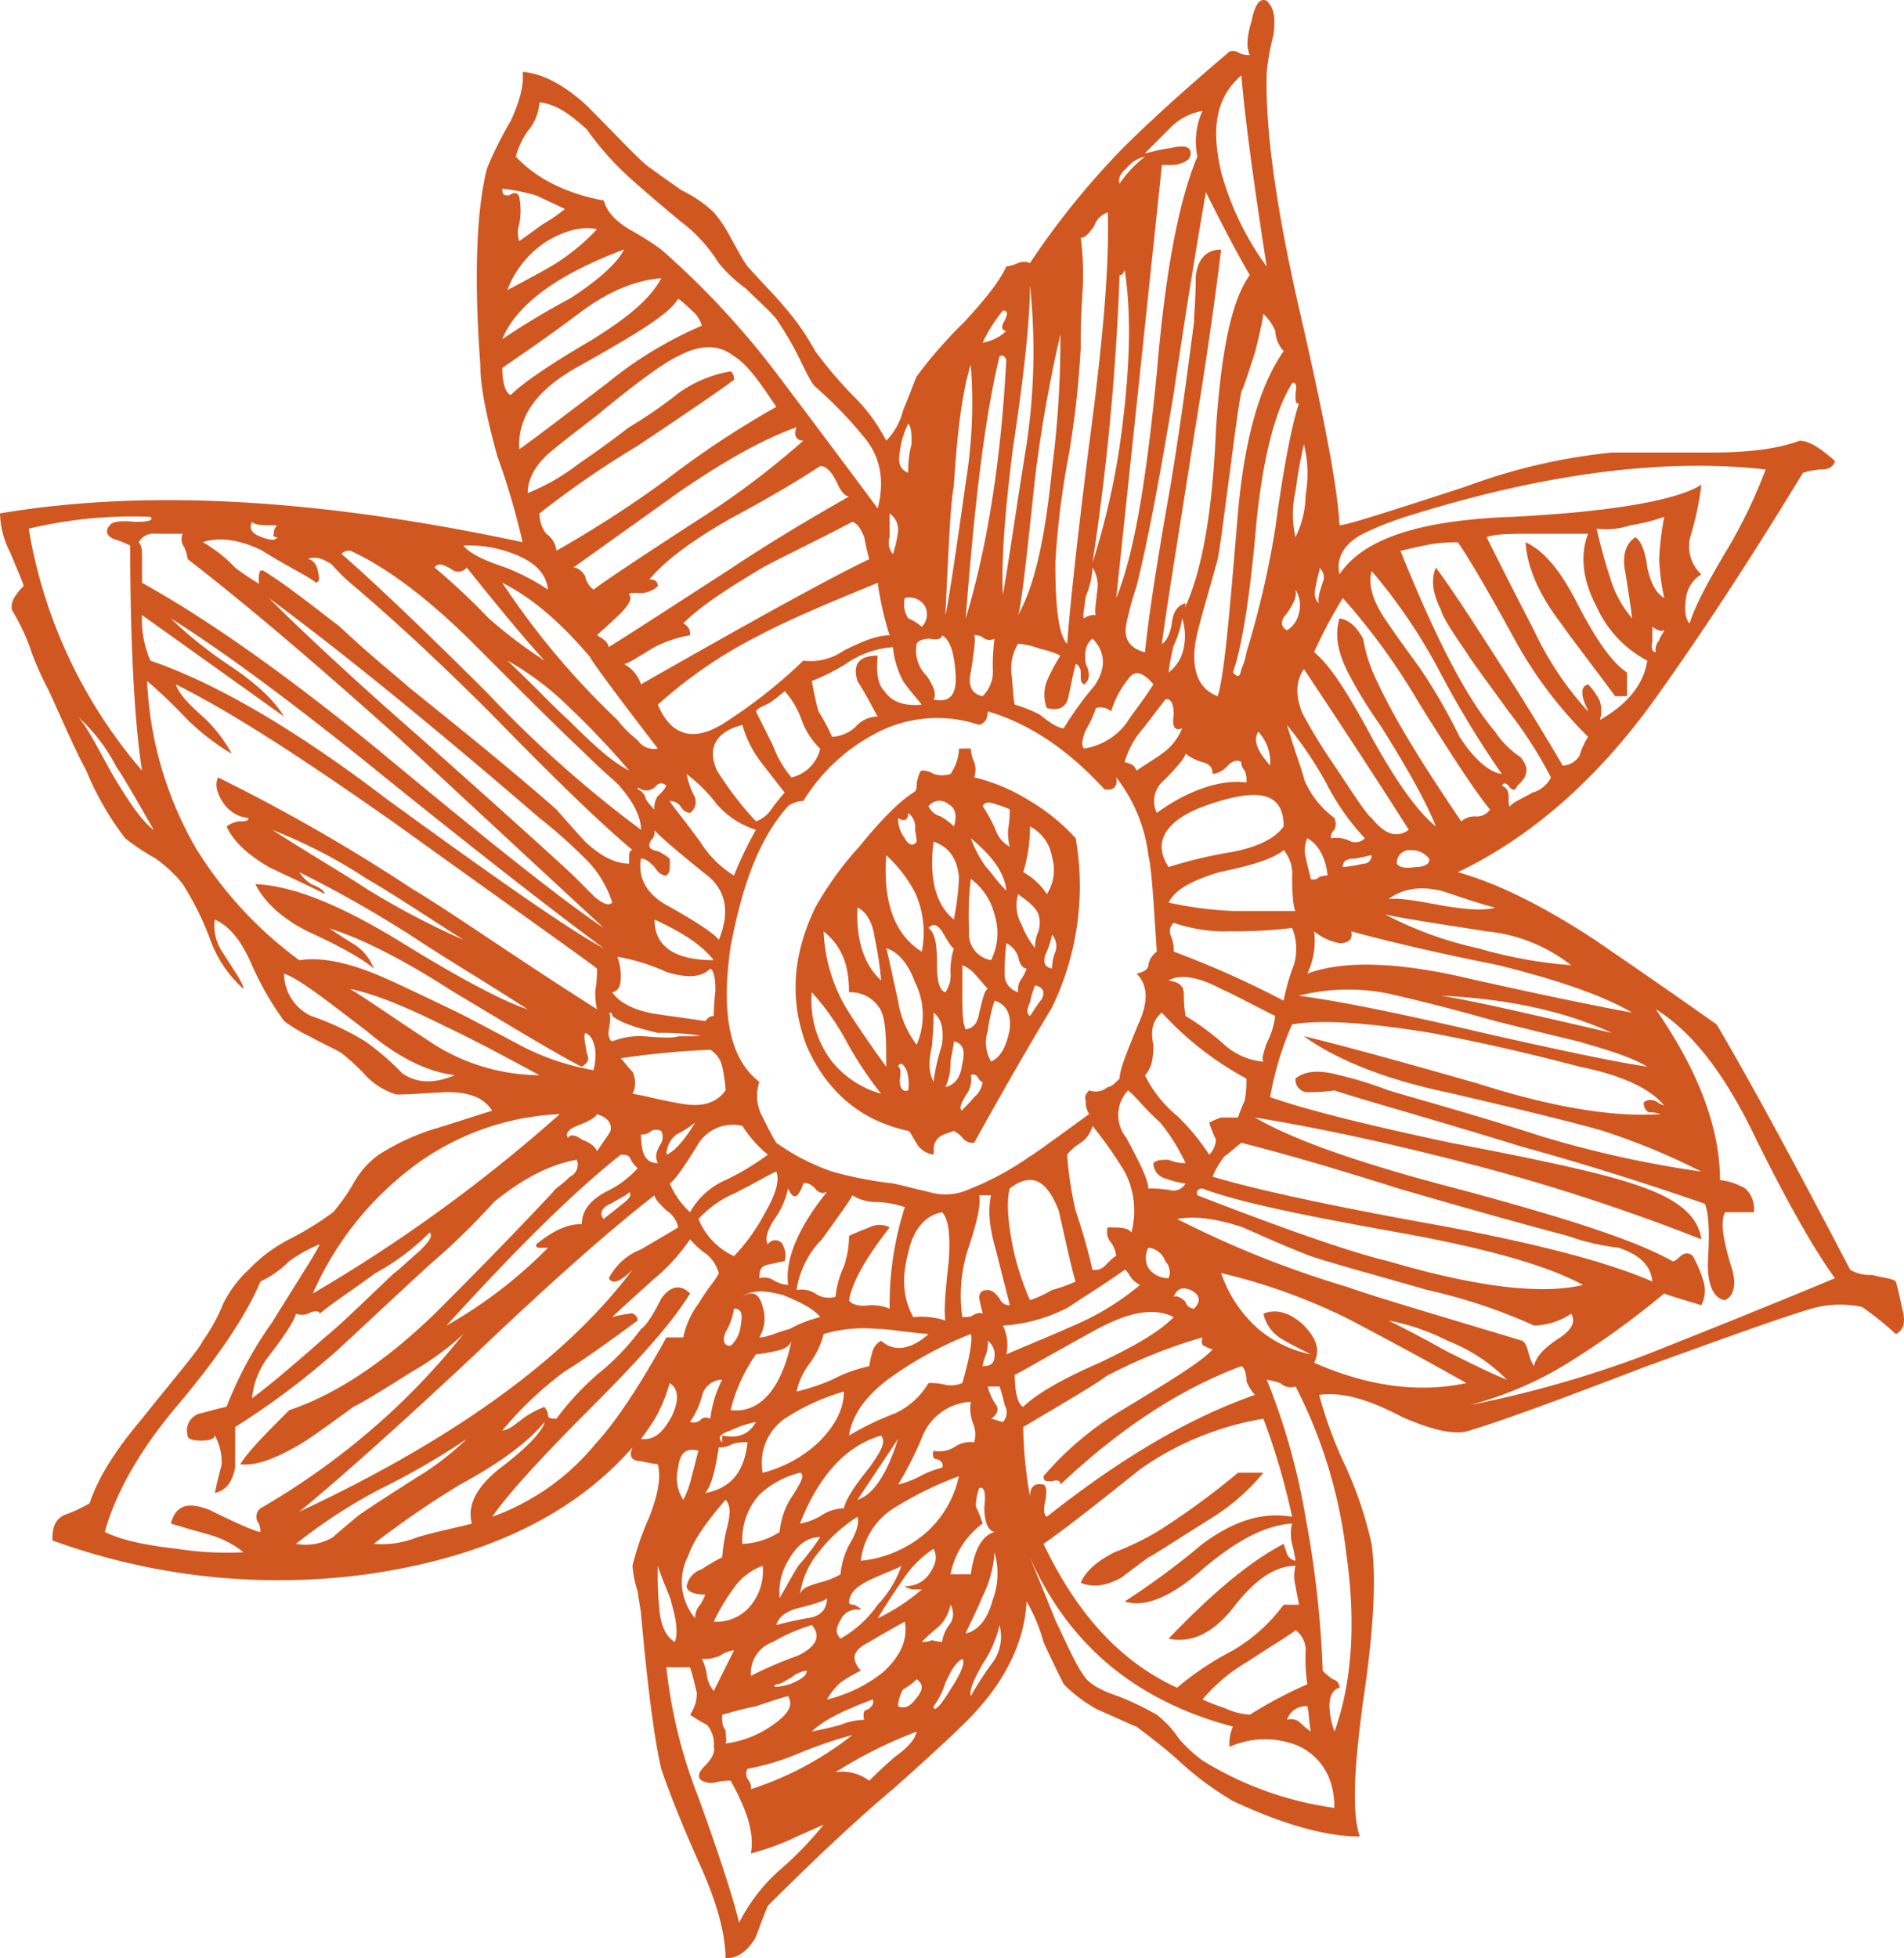 <svg xmlns="http://www.w3.org/2000/svg" width="245.817" height="252.742" viewBox="0 0 245.817 252.742"><g id="Group_1080" data-name="Group 1080" transform="translate(335.751 -1578.955)" fill="#d15721"><path id="Path_240" data-name="Path 240" d="M846.725 537.057a2.545 2.545 0 012.62-1.746c.219.875.219 1.965.439 3.276a15.937 15.937 0 01-1.31-1.091 1.7 1.7 0 00-1.75-.439m-69.65 7.643a1.366 1.366 0 010-1.31 32.985 32.985 0 006.551-1.962 53.616 53.616 0 016.983-2.4 41.7 41.7 0 01-13.1 6.987 1.611 1.611 0 00-.436-1.31m3.711-12.228c.655 0 1.091-.436 1.965-.871a3.552 3.552 0 011.965-.875c0 .655-.655 1.094-2.185 1.746-1.746.439-2.4.439-1.746 0m1.526 1.53c.655 1.091.22 2.185-1.962 3.711a13.307 13.307 0 01-6.116 2.4c.219-.435 0-1.091 0-1.746-.435-.435-.435-1.091-.435-1.965.871-.216 2.185-.655 4.366-1.091 1.965-.655 3.275-1.091 4.146-1.31m9.827 3.056a8.617 8.617 0 00-3.056.655c-1.53.439-2.84.655-3.708.875 1.307-1.31 3.708-2.62 7.854-4.147.219.436 0 .871-.651 1.307-.439 0-.655.439-.439 1.31m6.771 1.53c-.22 1.091-1.31 2.185-2.84 3.276-1.746 1.526-2.84 2.62-3.276 3.056a5.729 5.729 0 00-4.366-1.091 57.478 57.478 0 0110.482-5.241m0-4.366c-.659.871-1.31 1.526-2.4 1.091a4.879 4.879 0 01.655-2.181 7.319 7.319 0 001.75-1.31c.871.651.871 1.31 0 2.4m4.366-1.091c-1.31 2.181-2.181 3.056-2.181 2.181a9.385 9.385 0 001.526-3.056c.655-1.31 1.091-2.4 2.181-3.06.439.439-.216 1.965-1.526 3.934m-6.771-32.32c-1.523 4.809-3.276 7.21-5.238 7.861zm1.746 19.434h1.314a25.58 25.58 0 01-5.68 3.715 87.977 87.977 0 013.276-5.021 13.389 13.389 0 013.933-3.942c.432.875.432 1.749-.439 3.06a3.622 3.622 0 01-3.275 1.746c.219.22.439.22.871.436m5.025 1.965a2.36 2.36 0 010 2.4 4.868 4.868 0 00-1.091 2.408 7.526 7.526 0 01-1.311-.223 3.122 3.122 0 01-1.31.223 28.159 28.159 0 012.181-1.969 5.219 5.219 0 001.53-2.84m-11.575 8.519c-1.31-1.53-1.094-2.62 1.091-3.707q1.636-.988 4.586-2.624c.439 2.4-.655 4.586-2.836 6.551a18.575 18.575 0 01-7.21 3.5 8.6 8.6 0 011.749-2.185 16.266 16.266 0 012.621-1.53m-4.37-9.388c0 1.31-.652 2.4-2.617 2.62-2.4.436-3.931.875-3.931.875.22-.875 1.091-1.749 2.84-2.185 2.617-.655 3.708-1.094 3.708-1.31m4.37 1.526c0-.216-.436-.436-.875-.655-.651 0-.651-.216-.651-.436.216-1.31 1.09-1.965 2.836-2.836 2.4-1.094 3.711-1.526 3.931-1.749a14.1 14.1 0 01-3.06 5.021 14.534 14.534 0 01-4.8 4.37c-.655-.655-.655-1.31 0-2.4a2.348 2.348 0 012.621-1.31m-.436-12.008c.216.655 0 1.746-.875 3.276a9.794 9.794 0 00-1.31 4.147 10.335 10.335 0 01-2.84 1.094c-1.31.435-2.181.655-2.4 1.526a10.831 10.831 0 012.4-5.457 19.539 19.539 0 015.025-4.586m-1.749-1.091a5.276 5.276 0 00-2.836.871 7.913 7.913 0 01-2.84 1.094c2.4-6.112 5.9-10.046 10.482-11.357.659.875 0 1.965-1.53 4.15q-2.948 3.6-3.276 5.241m6.771-.22a45.161 45.161 0 018.077-3.927 13.618 13.618 0 01-4.146 7.2 15.107 15.107 0 01-8.517 3.711 9.238 9.238 0 014.586-6.987m-15.068 11.792a7.827 7.827 0 011.091-4.805c1.094-1.965 2.4-3.056 4.15-3.056a33.533 33.533 0 01-2.836 3.711c-1.094 1.749-1.75 3.056-2.4 4.15m2.4 7.422a53.437 53.437 0 00-6.116 2.62 4.261 4.261 0 012.84-4.363 23.012 23.012 0 015.025-2.185c1.307 1.526.432 2.836-1.749 3.927m-5.9-6.767a5.663 5.663 0 01-5.021 2.4 27.545 27.545 0 012.617-4.366 7.785 7.785 0 013.711-2.84 7.032 7.032 0 01-1.306 4.805m-2.4 6.112l-1.31 2.62c-.436.875-.875 1.746-1.307 2.62a4.042 4.042 0 01-.875-1.965 6.562 6.562 0 00-.655-2.185 4.709 4.709 0 002.4-.436 3.5 3.5 0 011.746-.655m-8.078-6.112c.655 2.181.871 3.931.436 5.025q-1.636-.988-1.965-3.934a42.111 42.111 0 01-.22-5.9c.662 2.185 1.53 3.711 1.749 4.805m-.655 8.3h3.056c.439 1.31.655 2.4.875 3.276a4.792 4.792 0 01-.875 2.837 18.612 18.612 0 002.185 1.31 3.709 3.709 0 01.875 2.84c.216.655-.22 1.526-1.094 2.4s-1.09 1.53-.435 1.965a2.468 2.468 0 001.746.22 8.4 8.4 0 011.965-.22c2.185 3.931 3.056 6.771 2.62 9.388a34.633 34.633 0 005.021-1.746c.875-.435 2.4-1.091 4.37-1.965a45.6 45.6 0 01-5.46 5.676 22.549 22.549 0 00-5.457 6.99c-.659-2.84-2.4-8.3-5.245-16.158a64.662 64.662 0 01-4.147-16.813m3.276-24.671a11.369 11.369 0 01-1.094 3.052 5.17 5.17 0 01-.655-4.147c.219-1.965 1.094-2.62 2.62-2.185-.216.655-.436 1.746-.871 3.279m4.586 6.547a22.754 22.754 0 00-.655 3.931 20.737 20.737 0 00-2.621 1.53 2.849 2.849 0 00-1.966 2.181c0 .655.875 1.091 2.4 1.091a6.251 6.251 0 01-.655 1.31 2.5 2.5 0 00-.655 1.749 7.279 7.279 0 01-.871-8.081c.655-1.965 2.181-4.147 4.8-7.206.655.655.655 1.749.219 3.5m8.513-4.147a9.836 9.836 0 00-1.746 4.8 9.4 9.4 0 01-4.805 1.53 8.619 8.619 0 012.185-6.332 11.752 11.752 0 015.241-2.84c.655.216.219 1.091-.875 2.84m-7.858-6.551a6.013 6.013 0 011.965-.22c-.439 3.931-2.185 5.9-5.461 6.555.875-1.1 1.311-3.06 1.746-5.9a2.946 2.946 0 001.749-.436m3.056-2.84c-.875 1.53-2.181 2.181-4.366 1.746v.875c-.659-.655-.22-1.091 1.091-1.53a13.961 13.961 0 013.276-1.091m-14.848 2.181a26.268 26.268 0 002.181-3.272 22.787 22.787 0 001.53-3.931c1.091.655 1.31 2.181.219 4.366-1.087 1.965-2.185 3.056-3.93 2.836m8.952-2.613c-.655-.223-.875-.223-1.31.212a1.436 1.436 0 01-1.31.22 11.045 11.045 0 001.53-3.276 2.715 2.715 0 012.621-2.185 15.083 15.083 0 00-1.53 5.029m10.262-11.576c-1.746.439-2.84 1.091-3.931 1.091a4.787 4.787 0 00.436-3.931q-.653-2.619-2.62-1.31c1.094-.875 2.84-.875 5.241-.22 2.185.875 3.931 1.749 4.805 2.84a15.608 15.608 0 00-3.931 1.53m-4.366 3.272a20.892 20.892 0 002.62-.436c1.091-.212 1.746-.655 1.965-1.31-1.31 6.332-4.15 9.391-7.861 8.952a21.566 21.566 0 013.276-7.206m-1.966-3.711a4.1 4.1 0 01-1.31 2.62c-.875 0-1.091-.655-.655-1.742a8.133 8.133 0 001.091-3.06c1.091 0 1.091.875.875 2.181m24.236 7.426a9.809 9.809 0 01-4.366 3.931 37.378 37.378 0 00-5.892 2.836q.647-4.254 5.892-7.858a47.655 47.655 0 019.827-5.241c.22.436 0 2.617-1.094 6.332a3.777 3.777 0 01-2.181.22 7.386 7.386 0 00-2.185-.22m-10.917 1.094q0 3.277-3.276 6.551a16.57 16.57 0 01-7.206 3.931 6.955 6.955 0 012.84-6.983 28.045 28.045 0 017.642-3.5m-2.617-7.422a18.2 18.2 0 016.983-.655c1.53 0 3.715.439 6.551.655-2.185 1.969-4.366 2.4-6.112.871a2.239 2.239 0 00-1.094 1.31 11.333 11.333 0 00-.436 1.965 18.92 18.92 0 00-4.8 1.746 27.909 27.909 0 01-4.586 1.53 9.253 9.253 0 011.746-3.711 10.82 10.82 0 001.749-3.711m-52.625 18.559c-4.805 3.056-7.422 4.8-7.642 5.021-1.53 1.31-2.621 2.185-3.056 2.62a6.874 6.874 0 01-4.805.875 69.948 69.948 0 0110.7-6.99 94.933 94.933 0 0011.356-6.551 36.3 36.3 0 01-6.551 5.025m.219 7.642a12.249 12.249 0 01-5.68.875 120.533 120.533 0 0111.137-7.646c5.241-2.836 8.736-5.457 10.921-8.077-.223 1.091-2.185 3.276-5.68 5.9-3.056 2.4-4.366 4.8-3.711 7.206-1.53.436-3.931.871-6.987 1.746m5.892-77.081a102.832 102.832 0 01-12.444-6.547c-2.62-1.746-6.771-4.147-12.228-7.642a65.877 65.877 0 0112.228 6.332c3.056 1.746 6.987 4.366 12.444 7.858m-7.858 30.351a33.942 33.942 0 0120.3-7.858 199.254 199.254 0 01-31.877 23.145 41.1 41.1 0 0111.573-15.287m25.985 5.68c-.659-.655-.219-1.53.871-1.965 1.53-.875 2.4-1.31 2.4-1.53.432.436 0 .875-1.094 1.746s-1.965 1.53-2.181 1.749m-4.59-10.482c-.435-.436 0-1.091 1.094-1.53 1.746-.655 2.4-1.091 2.62-1.526 1.307.436 1.965 1.091 1.746 2.181-.216.439-.871 1.31-1.746 2.62-.219-.655-.875-1.091-1.965-1.526-.875-.655-1.53-.655-1.75-.22m-28.166-19.214c3.276.655 7.426 2.4 12.228 4.8 2.84 1.31 6.99 3.5 12.228 6.335a25.828 25.828 0 01-13.534-3.931c-5.025-3.276-8.736-5.9-10.921-7.206m-5.021 3.492a6.106 6.106 0 01-3.5-5.457c1.969.655 5.245 3.276 10.7 7.422 4.147 3.5 7.862 5.241 11.353 5.68-2.617 1.091-4.8 1.091-6.767-.22a33.221 33.221 0 00-4.805-4.15 34.967 34.967 0 00-6.987-3.276m35.168-20.525a13.806 13.806 0 013.711 5.892c-.435.436-1.091.22-2.185-.655-.655-.655-1.746-1.746-2.84-2.836q-4.913-4.584-19.65-17.688c-8.736-7.638-15.284-13.758-19.654-18.124 9.172 6.767 20.744 16.158 34.937 28.386a65.044 65.044 0 015.68 5.025m41.924 51.1c.655-3.06 2.181-4.809 4.366-5.245.871.875 1.091 3.06.871 6.332-.435 3.711-.655 6.551-.435 7.642a10.227 10.227 0 00-4.147-.436c-1.314-2.4-1.53-5.021-.655-8.293m-7.21-7.43a5.888 5.888 0 003.276.875 12.389 12.389 0 013.5.655 41.253 41.253 0 00-1.966 13.1 6.222 6.222 0 00-2.62-.439c-1.526.22-2.4-.216-2.617-.655.432-2.4 2.181-5.453 5.237-9.388a2.781 2.781 0 00-2.62 0c-1.746.655-2.617 1.094-2.617 1.094a12.3 12.3 0 01-.659 3.927 11.986 11.986 0 00-1.091 3.931 3.052 3.052 0 01-2.62-.436 3.363 3.363 0 00-2.4-.439 11.666 11.666 0 013.275-6.547c2.181-3.06 3.5-4.806 3.927-5.68m-11.353 2.4a24.8 24.8 0 01-3.931 5.457 8.945 8.945 0 01-4.586-4.8 13.712 13.712 0 014.586-3.276c3.06-1.53 4.805-2.62 5.46-2.84.435 1.094 0 2.84-1.53 5.46m1.31.655a10.569 10.569 0 001.746-3.931q.983 2.289 1.965-.651c.439-.223 1.1.212 1.53.651a1.147 1.147 0 001.526.436c-3.708 4.586-5.457 8.733-5.021 12.008a4.1 4.1 0 01-1.962-.655 2.334 2.334 0 00-1.75-.216c0-1.094.219-1.53 1.091-1.746 1.094-.219 1.965-.439 2.185-.439a2.863 2.863 0 00-.436-2.4 1.144 1.144 0 00-1.749.216c-.436-.651 0-1.962.875-3.272m-12.447 1.091c-2.181 1.31-3.711 2.181-4.8 2.84a7.768 7.768 0 00-4.147 3.711c.435.871 1.526.436 3.052-1.094-8.513 11.357-22.925 21.835-43.011 31.226 4.8-3.931 12.444-10.7 22.926-20.525q14.081-13.428 22.925-20.309c0 .439.655 1.094 1.53 1.965a3.39 3.39 0 011.526 2.185m1.53-1.965a10.621 10.621 0 01-2.621-3.708c.655-.439 1.746-1.969 3.5-4.809a5.291 5.291 0 015.892-2.62 15.217 15.217 0 003.276 3.715 33.719 33.719 0 01-5.457 3.276 9.6 9.6 0 00-4.586 4.147m0 3.5a10.727 10.727 0 002.185 1.965 4.928 4.928 0 011.526 2.4c-.22.655-1.31 1.746-2.621 3.931a10.929 10.929 0 00-1.966 4.366h-2.181q-5.243 9.5-9.172 13.757a30.551 30.551 0 01-13.318 9.388c1.965-2.836 6.112-7.422 12.663-13.974 6.116-6.116 10.482-10.917 12.883-14.848-1.31-1.31-2.621-.875-3.711.655-1.094 2.185-1.965 3.492-2.62 3.931a31.508 31.508 0 01-5.677 5.9 35.245 35.245 0 00-5.241 5.68c-.435 0-1.094 0-1.094-.443 0-.655-.432-.871-.432-1.091a12.271 12.271 0 00-2.844 1.533c-1.091.867-1.962 1.523-2.617 1.523a46.17 46.17 0 018.077-7.642c2.185-1.31 5.241-3.5 9.391-6.551 0-.651-.659-1.091-1.091-.871a12.619 12.619 0 00-2.185.436c1.091-1.091 2.617-2.4 5.238-4.805a24.836 24.836 0 004.805-5.237m-7.642-10.266a4.59 4.59 0 00.875 1.094 12.921 12.921 0 01-4.15 3.056c-1.966 1.091-3.056 2.4-3.056 4.15-1.965 0-3.711.871-5.9 2.617 0 .439.219.439.436.439h1.091a59.311 59.311 0 01-13.1 10.043c8.732-9.607 16.158-17.029 22.49-22.051.655 0 1.094 0 1.31.651m5.9-3.272a12.763 12.763 0 002.4-1.53c-1.31 2.185-2.62 3.711-3.711 4.15a3.4 3.4 0 011.31-2.62m-1.965-.439a1.814 1.814 0 010 1.53c-.655 1.091-.875 1.746-.439 2.62-1.526 0-2.181-1.091-2.181-3.711a1.6 1.6 0 001.31-.439 1.405 1.405 0 011.31 0m7.862-8.3a19.337 19.337 0 01.435 3.056c-1.094 1.53-2.84 2.185-5.461 1.753-2.836-.443-5.021-1.1-6.551-1.314a3.189 3.189 0 000-2.84c-.651-.655-1.091-1.31-1.526-1.746a106.737 106.737 0 0111.573-1.094 3.365 3.365 0 011.53 2.185m-1.091-13.75c-5.025 0-7.646-1.753-7.646-5.245 3.276 1.526 5.9 3.06 7.646 5.245m-1.094 7.854l-6.115-.871c-3.056-.439-5.021-1.53-5.893-2.84.871-.22 1.091-.875 1.091-1.965a7.066 7.066 0 00-.436-2.62 25.483 25.483 0 016.332 1.965c2.84.875 4.586.655 5.677-.436.439.22.655 1.31.655 2.837a30 30 0 00-.216 3.276c-.659 0-.875.439-1.094.655m-6.115 1.53a33.153 33.153 0 014.589.223c1.526.212.871.212-1.969.212-.436.22-1.958.22-4.366 0a9.588 9.588 0 00-4.147.655c-.219 0-.659-.655-.435-1.522.216-1.314.216-1.969 0-2.185.435 0 .435.216.435.432 1.091.875 3.056 1.53 5.893 2.185m1.53-21.176v-1.314a12.387 12.387 0 00-1.31-.871c-.655-.22-1.091-.22-1.311-.659a1.2 1.2 0 01.436-1.091 1.629 1.629 0 00.219-1.091c0 .216 2.185 2.181 6.551 5.68 2.621 1.962 3.276 4.8 1.746 8.509-.436-.651-2.621-2.181-6.548-4.366-2.84-1.526-3.931-3.711-3.5-6.112.655 0 1.09.436 1.746 1.091.436.655.875 1.094 1.53 1.094a1.129 1.129 0 00.436-.871m-53.93 68.338a10.438 10.438 0 012.181-5.461c2.185-2.836 3.276-4.586 3.5-5.457a2.192 2.192 0 001.965-.22c.875-.216 1.091 0 1.091.22 1.53-1.31 3.931-2.84 7.206-5.241a30.009 30.009 0 006.987-5.241c.439.439 0 1.094-1.31 2.4-1.526 1.31-2.62 2.4-3.275 2.84-3.711 3.492-6.767 6.551-8.948 8.3-3.715 3.276-6.771 5.9-9.391 7.861m-4.8 4.8a7.214 7.214 0 01.871 3.711c0 .22-.439 1.534-.871 3.718 1.526-.443 2.181-1.314 2.617-3.279v-5.241a101.484 101.484 0 0013.1-9.827c2.621-2.4 6.551-6.112 12.008-11.133a87.28 87.28 0 008.3-8.081c3.491-2.836 6.983-4.8 10.7-5.46a1.715 1.715 0 01-.875 2.185c-1.091 1.091-1.966 1.53-2.181 1.965-6.551 6.987-11.792 12.228-15.284 15.723-6.551 6.332-12.886 10.478-18.783 12.444-3.056 3.06-5.237 5.241-6.328 6.987 1.962.22 4.366-.651 7.422-2.4 1.526-.875 3.927-2.62 7.2-5.021 1.749-.875 4.15-2.4 7.642-4.586a36.213 36.213 0 006.551-4.8 90.565 90.565 0 01-12.008 12.444 94.157 94.157 0 01-14.193 10.046 1.379 1.379 0 00-.216 1.965 3.855 3.855 0 01.216 1.091c-.436 0-2.617-.875-6.551-2.84-2.836-1.091-4.366-.655-5.021 1.75 2.84.871 4.586 1.31 5.241 1.526a12.137 12.137 0 014.137 2.181 41.152 41.152 0 01-8.513-.439c-3.931-.436-7.207-1.091-9.388-2.181 1.307-4.8 4.366-10.482 9.6-16.594 5.68-6.771 8.956-12.008 10.482-15.723a12.9 12.9 0 003.711-2.62 18.923 18.923 0 013.931-2.185c-.436 1.1-2.617 4.37-6.112 10.047a49.862 49.862 0 00-5.9 10.917c-1.965.436-3.276.875-3.5.875a2.3 2.3 0 00-1.526 2.836c0 .436.655.655 1.746.655s1.75-.22 1.75-.655m1.962-99.347a54.4 54.4 0 01-7.642-6.116c6.987 4.366 16.378 11.353 27.95 20.744 13.538 10.921 22.926 18.124 27.95 21.835-4.15-2.185-13.538-8.736-27.95-19.211-12.012-9.175-22.27-15.071-30.571-17.911a13.427 13.427 0 01-1.091-5.889l18.34 13.1c-1.306-2.181-3.711-4.366-6.987-6.547m-14.629 13.1c.655.875 2.181 3.5 4.8 8.081-1.526-1.094-3.272-3.715-5.237-6.987-2.185-3.934-3.5-6.548-4.586-7.646a22.629 22.629 0 015.021 6.551M699.558 403a67.8 67.8 0 015.241 5.021 30.815 30.815 0 005.677 4.363 18.166 18.166 0 00-3.5-4.586c-1.962-1.746-3.276-3.056-3.711-4.366 7.861 3.934 17.033 10.043 27.95 17.685 17.03 12.228 25.981 18.559 26.421 19a14.4 14.4 0 01-.219 2.837 9.752 9.752 0 00.219 2.4c-10.7-6.771-18.343-12.228-23.8-15.5a232.969 232.969 0 00-25.111-14.409c-.432.871-.216 1.962.659 3.272a4.4 4.4 0 003.276 1.965c0 .436-.659.436-1.314.436a3.412 3.412 0 00-1.526.655c.875 1.965 2.84 3.711 5.457 5.241 4.59 2.185 6.99 3.276 7.21 3.5 0-.439-.659-.875-1.75-1.31a5.01 5.01 0 01-1.526-1.53 152.563 152.563 0 0115.284 8.733c3.276 2.185 8.077 5.025 14.193 8.956-2.84-.875-8.736-3.931-16.813-8.956-7.206-4.366-13.322-6.979-18.344-7.2 1.091 2.181 3.276 4.366 6.771 6.112 4.8 2.185 7.642 3.931 8.513 4.805a6.255 6.255 0 00-2.4-3.056c-2.181-1.31-3.276-2.185-3.5-2.185 3.715 1.091 9.172 3.711 15.942 8.077 8.736 5.241 14.193 8.516 16.813 9.827.655-.436 1.091-.871.655-1.746-.219-1.31-.436-2.185-.219-2.62.655.223 1.09.871 1.31 2.181a8.227 8.227 0 01-.22 2.624 32.139 32.139 0 01-9.171-3.06c-3.708-1.965-6.548-3.492-8.3-4.363-5.9-2.844-9.168-4.37-10.262-4.809-4.147-1.746-7.642-2.4-10.259-1.958a51.376 51.376 0 01-13.322-14.416 47.171 47.171 0 01-6.324-21.62m16.378-19c-.22.219 0 .439.435.439q-.329.653-1.965 0c-1.31-.439-1.746-1.091-1.31-1.969.435.439 1.526.439 3.275.439a1.208 1.208 0 00-.435 1.091m-17.036 3.272c0-1.094 0-1.749-.435-2.185a2.178 2.178 0 012.185-1.094h3.491a1.747 1.747 0 00.216 1.746 5.562 5.562 0 01.439 1.533c7.642 5.9 16.594 13.534 27.076 22.922 11.789 10.917 20.744 19.222 26.64 24.675-5.241-3.5-14.852-11.137-29.045-22.926-12.008-9.827-22.271-17.033-30.568-21.615zm1.091-5.461c.436.439-.216.651-1.965.651-1.965-.212-3.056 0-3.272.439-.655.659-.439 1.31.436 1.749a13.924 13.924 0 012.185.871c0 13.754.652 23.581 1.526 29.037a63.755 63.755 0 01-14.628-31.219 57.286 57.286 0 0115.719-1.53M797.16 403c.875 1.307 1.75 2.178 2.4 3.052-2.4.216-3.931-.439-4.805-1.746-.875-.875-1.091-2.4-.875-4.586q-3.6 0-2.617 3.279c1.526 2.4 2.181 3.923 2.617 4.578a3.866 3.866 0 00-2.836 1.31 4.709 4.709 0 01-3.056 1.31 26.417 26.417 0 00-1.75-3.276c-.436-1.526-.655-2.836-.867-3.923a26.572 26.572 0 004.363-2.189 12.181 12.181 0 016.112-2.181 11.564 11.564 0 001.31 4.37m5.025-5.9c1.091.655 1.526 2.178 1.746 4.8.216 2.84-.655 3.934-2.836 3.5.432-.655 0-1.746-.875-3.056a4.577 4.577 0 01-1.31-4.15c.216-.432.871-.651 1.746-.651.871.219 1.53 0 1.53-.436m-36.682 8.943a59.378 59.378 0 0113.1-8.948c3.276-1.753 8.3-3.931 15.284-6.771a40.672 40.672 0 001.53 6.771c-1.53 0-3.275.655-5.9 1.958a7.455 7.455 0 01-5.241 1.31 64.609 64.609 0 01-9.607 7.649c-4.366 3.052-7.422 2.178-9.172-1.969m14.632 13.538a4.055 4.055 0 01-1.965 1.526 43.96 43.96 0 01-5.025-6.551c-1.307-2.836-.216-5.021 3.276-5.889a14.176 14.176 0 002.4 4.8l3.056 3.931a23.981 23.981 0 00-1.746 2.185m-13.1-1.094a1.654 1.654 0 011.53.875 1.491 1.491 0 001.091.655 1.74 1.74 0 00.439-2.4 10.465 10.465 0 01-.875-2.624 20.725 20.725 0 013.927 3.931 11.079 11.079 0 005.025 3.276 48.97 48.97 0 00-2.84 5.9 13.737 13.737 0 01-4.366-4.37c-2.4-3.276-3.711-4.8-3.931-5.241m-1.746-1.965a.825.825 0 011.31 0 4.674 4.674 0 01-1.094 1.31 2.638 2.638 0 00-.436 1.75 8.345 8.345 0 01-1.091-1.307 1.708 1.708 0 00-1.091-1.31c0-.223.216-.223.436 0a1.681 1.681 0 001.965-.443m14.629-10.694a21.618 21.618 0 001.965-1.53 10.885 10.885 0 012.185 3.715 9.664 9.664 0 002.4 3.707 4.957 4.957 0 01-3.711 3.715 13.775 13.775 0 01-2.4-4.154c-1.094-2.181-1.75-3.492-2.185-4.366.219-.432.871-.655 1.746-1.087m22.71-11.353c.435-8.956.655-14.416 1.091-16.6.436-6.987 1.091-12.228 2.185-15.723a63.623 63.623 0 01-.655 15.284c-1.53 10.917-2.4 16.378-2.62 17.037M799.564 396a6.1 6.1 0 00-1.746-1.094 3.368 3.368 0 01-.439-2.62 2.365 2.365 0 012.62 1.091 2.261 2.261 0 01-.436 2.624m-3.06-12.231a17.093 17.093 0 01-.655 2.844 2.247 2.247 0 01-.436-2.185v-3.06a2.556 2.556 0 011.091 2.4m-4.366.659c.219 1.091.439 2.185.655 2.84-5.46 2.617-15.284 8.074-29.477 16.155a4.559 4.559 0 00-2.185-2.62c.439 0 1.749-.871 3.931-2.181a16.064 16.064 0 014.586-1.526 1.455 1.455 0 00-.875-1.53c2.4-2.4 5.9-4.589 10.262-7.21 2.4-1.31 6.551-3.272 11.573-5.9.659.22 1.094.878 1.53 1.969m5.68-14.629c.432.432.432 1.31.432 2.62a13.745 13.745 0 00-.432 3.707c-1.094-.435-1.314-1.307-1.094-2.617a11 11 0 011.094-3.711m-52.406 20.525c3.931 1.962 7.642 5.241 11.353 9.607 0 .22 2.84 4.147 8.733 11.788a2.522 2.522 0 01-2.617-1.091 14.374 14.374 0 01-2.62-2.617 101.04 101.04 0 01-14.848-17.688m.655 10.039a37.4 37.4 0 018.078 6.119 106.139 106.139 0 017.645 8.074c-2.185-1.091-4.59-3.276-7.865-6.544-1.961-1.753-4.366-4.37-7.858-7.649m13.1-1.742c-.223-.871-.875-1.091-1.53-1.526.655-.659 1.746-1.53 3.056-2.84 1.094-1.091 1.526-1.969 1.094-2.4 0-.22.216-.22 1.091-.22a3.291 3.291 0 002.617-.878c0-.651-.436-.871-1.091-.871 2.185-2.617 5.9-5.237 10.482-7.858 6.551-3.5 10.262-5.9 11.573-6.771.871 0 1.53.871 2.185 2.181.436 1.091 1.091 1.753 1.53 1.753-4.59 2.617-9.827 5.673-15.723 9.607-6.771 4.366-11.792 7.638-15.283 9.823m-34.5-12.008s.219-.439 1.091-.439c4.805 2.181 10.262 6.332 15.942 12.008 6.328 6.332 11.133 11.137 14.409 14.193 2.62 2.62 4.366 3.931 4.586 4.366 1.526 1.746 2.621 3.711 2.621 5.46a150.92 150.92 0 01-19.654-17.469c-9.168-9.168-15.719-15.287-18.995-18.12m-4.366.655c1.091-.439 1.965 0 3.056.655a24.449 24.449 0 002.4 2.4c4.15 3.492 10.262 8.948 18.343 17.033 8.077 8.293 14.193 14.189 18.12 17.465-.216 0-.432.22-.432.651v1.1c-1.75 0-3.5-.875-5.46-2.624-.875-.875-2.185-2.4-3.931-4.366q-5.9-5.237-18.995-15.723c-1.969-1.746-5.025-4.147-8.956-7.858-3.711-2.836-6.987-5.457-9.827-7.2-.436-.223-.652 0-.652 1.087 0 .22 0 .659.216.659a28.6 28.6 0 01-3.276-2.189 18.451 18.451 0 00-4.147-3.272c1.962-.655 4.582-.436 7.642 1.091 3.491 2.181 5.9 3.272 6.987 4.15.436-.22.436-.439.219-1.526s-.875-1.53-1.31-1.53m16.378 1.087c.432-.651 1.091-.432 2.181.219a1.377 1.377 0 001.965-.219c4.366 5.461 7.642 9.395 10.046 12.008a61.5 61.5 0 01-7.21-5.457 87.72 87.72 0 00-6.983-6.551M757.2 391.2a2.7 2.7 0 01-1.09-1.75c-.436-.648-.871-1.091-1.53-1.091q4.589-3.272 13.758-9.827c5.461-3.708 10.262-6.548 15.068-8.3-.439 1.1 0 1.749.871 1.749a108.781 108.781 0 01-13.318 10.046q-11.134 7.2-13.758 9.168m-16.813-5.677a15.816 15.816 0 016.551 1.094c2.84 1.091 4.15 2.62 4.366 4.582a28.879 28.879 0 00-5.457-2.84c-2.621-.867-4.586-1.742-5.461-2.836m6.116-19.434c-.655-.216-1.091-1.53-1.091-3.492 2.185-1.53 5.46-3.711 9.827-6.987 3.708-2.84 7.422-4.37 10.7-4.589-1.53 2.84-4.586 5.245-9.172 8.085-5.241 3.052-8.736 5.453-10.262 6.983m11.137-21.4a27.624 27.624 0 01-5.241 4.366c-.655.439-2.62 1.53-6.332 3.492a12.81 12.81 0 014.805-6.112c2.4-1.526 4.8-2.185 6.767-1.746m3.492 2.617c-.871 1.749-3.276 3.931-6.987 6.332a97.6 97.6 0 00-8.733 5.245c1.746-4.366 6.987-8.3 15.719-11.576m-13.532-6.759c-.22-.651-.659-.651-1.314-.22-.655 0-.871 0-.871-.871a26.413 26.413 0 014.366.871l3.711 1.749a20.114 20.114 0 01-2.84 1.962c-1.526 1.094-2.4 1.746-3.052 2.189a3.405 3.405 0 010-2.189 8.988 8.988 0 000-3.492m27.727 23.584a1.205 1.205 0 00-.436-1.094 16.1 16.1 0 00-6.771 2.84 56.471 56.471 0 01-6.328 4.363c-2.844 2.189-5.025 3.715-6.335 4.589a28.023 28.023 0 01-6.767 3.927c0-1.742.871-3.492 2.836-5.237 1.31-1.091 3.275-2.62 6.115-4.8 5.241-4.37 8.952-6.987 10.479-7.645q4.26-2.295 7.206 0c1.749 1.091 3.275 3.276 5.46 6.547a117.6 117.6 0 00-14.193 9.395 145.257 145.257 0 01-14.193 9.168 2.984 2.984 0 00-1.31-2.185 4.184 4.184 0 01-.875-2.62 120.613 120.613 0 0112.667-8.729q9.827-6.555 12.444-8.517m-7.206-10.485a16.76 16.76 0 011.749 1.53 3.923 3.923 0 011.31 1.969 50.79 50.79 0 00-12.231 7.419c-6.328 4.805-10.042 7.646-11.349 8.517-.22-4.363 2.4-7.858 8.077-10.917 6.987-3.931 11.353-6.547 12.444-8.516m5.241-4.582a17.732 17.732 0 003.495 3.272c1.746 1.749 3.056 2.84 3.931 3.934a45.831 45.831 0 012.621 4.363c1.091 2.189 1.746 3.715 2.4 4.37a53.465 53.465 0 016.332 6.548c2.185 2.62 2.62 5.676 1.746 9.175-2.617-3.5-6.983-9.388-13.1-17.472a108.052 108.052 0 00-14.848-15.939 36.7 36.7 0 00-4.147-2.617c-1.75-1.091-2.844-2.189-3.276-3.711-4.805-.878-8.736-2.84-11.357-5.676a10.5 10.5 0 011.53-3.279 6.392 6.392 0 001.526-3.711c2.185.219 3.931 1.53 6.116 3.491a37.393 37.393 0 005.892 6.555c.22.212 2.185 1.962 6.116 5.241a19.874 19.874 0 015.021 5.457m86.468 136.466a28.671 28.671 0 017.642 2.62 21.989 21.989 0 017.642 5.021c-2.181-.871-4.8-2.181-7.858-3.711a167.56 167.56 0 00-7.426-3.931m-18.34 44.109c3.711-2.4 5.892-3.711 6.332-4.15a3.217 3.217 0 011.31 2.84 21.513 21.513 0 00.216 4.147 57.24 57.24 0 00-7.422 3.931 8.994 8.994 0 01-3.275-.871 28.284 28.284 0 01-2.84-1.091 22.253 22.253 0 015.68-4.806m5.237-13.973l-.436-1.31c-4.586 2.4-9.387 6.547-14.848 12.228 2.84.655 5.68-.655 8.3-3.931 2.84-3.711 5.46-5.46 8.081-5.46a5.277 5.277 0 000 2.62c.219 1.31.436 2.185.436 2.4h-1.968a22.078 22.078 0 01-6.551 5.9 38.137 38.137 0 00-7.206 4.806c-7.2-3.276-12.879-9.391-17.245-18.559 2.836-1.965 6.983-5.241 12.444-9.607a38.578 38.578 0 0115.942-6.548 88.957 88.957 0 013.708 12.66c-3.708-.655-7.422.435-11.573 3.5a98.694 98.694 0 01-10.043 7.422c2.62.875 6.116-.655 10.043-4.147 4.37-3.715 8.081-5.68 11.573-5.9a5.358 5.358 0 000 2.62 18.165 18.165 0 01.439 2.181 1.451 1.451 0 01-1.094-.871m-39.3 5.457a14.668 14.668 0 001.53-5.677 9.811 9.811 0 01-.216 6.112c-.659 2.4-1.749 3.931-3.5 4.37.22-.655 1.091-2.185 2.181-4.806m13.1 10.262c-.871-1.091-1.965-3.5-3.711-7.206-1.31-3.276-2.4-5.9-3.276-8.077 5.021 11.353 13.758 18.559 26.2 21.835a5.545 5.545 0 00-.436 2.62 11.165 11.165 0 019.172 0c2.84 1.526 4.366 4.147 4.366 7.865a43.416 43.416 0 01-17.033-6.119 17.506 17.506 0 01-3.056-2.836 13.2 13.2 0 00-2.84-3.06 37.17 37.17 0 00-5.021-2.4c-1.962-.655-3.711-1.53-4.366-2.62m-10.917-6.547a5.676 5.676 0 01-.871 4.8A42.4 42.4 0 00805.9 534c-.219-.871.436-2.181 1.526-4.147a14.916 14.916 0 002.185-5.021m-2.185-13.1a14.91 14.91 0 00-.871-2.185 6.74 6.74 0 01.436-2.4c.655-.22.875.659.655 2.4q0 2.948 1.31 3.276c-1.53.436-2.621 2.181-3.056 5.457h-2.62a10.676 10.676 0 014.146-6.547m-1.306-13.1a3.781 3.781 0 01.216 2.62 3.663 3.663 0 00-2.62.655 3.748 3.748 0 01-2.617.436c-.22.655 0 1.094.432 1.094.659.216.875.651.659 1.091a11.945 11.945 0 00-2.84 1.094 12.153 12.153 0 01-2.84 1.087 43.868 43.868 0 003.276-6.547 7.188 7.188 0 016.115-4.147 5.337 5.337 0 00.22 2.617m3.056-2.185a7.426 7.426 0 01-1.094-2.4h1.53a20.782 20.782 0 01.655 2.4 1.839 1.839 0 01-.219 2.185c-.871-.22-1.307-.432-1.526-.432.655-.443 1.091-1.1.655-1.753m3.491.219c-.651-.219-1.091-1.746-1.091-4.147.22 0 3.491-1.965 10.262-5.68 4.37-2.4 7.642-3.056 10.262-1.746-1.965 1.969-5.021 3.711-9.607 5.9-5.021 2.181-8.3 4.147-9.827 5.677m-4.8-6.771a4.291 4.291 0 00.216-1.746 2.127 2.127 0 01.875 1.965c0 .875-.436 1.31-1.53 1.31a5.588 5.588 0 01.439-1.53m10.7-6.112c1.53-1.091 4.15-2.62 7.206-4.805.219 0 .439.439.871 1.094a3.853 3.853 0 001.094.871 34.292 34.292 0 01-8.077 5.025c-3.934 1.746-7.21 3.056-9.172 3.927a5.684 5.684 0 00-.439-3.711 21.114 21.114 0 008.517-2.4m27.3 9.827a1.958 1.958 0 001.965.436 62.792 62.792 0 016.548 21.619c1.314 9.172.655 16.81-1.526 22.926a10.8 10.8 0 01-.655-3.276c0-1.31.436-2.181 1.31-2.4a1.111 1.111 0 00-.875-1.091 8.15 8.15 0 01-1.306-1.094 130.747 130.747 0 00-2.185-19.65 85.707 85.707 0 00-5.025-17.908 9.766 9.766 0 011.75.439M832.1 482.47c.436-1.091 1.091-1.31 2.185-.875 1.31.655 1.31 1.53.435 2.4a1.116 1.116 0 01-1.091-.875c-.439-.436-1.094-.875-1.53-.655m-.655-2.4a3.1 3.1 0 01-2.62-1.31 2.79 2.79 0 010-2.62 2.6 2.6 0 012.185 1.746 2.083 2.083 0 01.436 2.185m4.366 7.642c-.216.655 0 1.091.22 1.091a3.5 3.5 0 001.094.443c-1.314 1.522-5.241 3.923-11.357 7.638a41.241 41.241 0 00-10.478 8.736c0 .651.216.651 1.091.651.871-.22 1.091 0 1.091.435 7.862-7.422 15.719-12.444 23.361-15.284.439.22.659 1.094.659 1.965a6 6 0 001.091 1.746c-8.732 3.063-17.469 8.3-26.86 15.723-.432-.22-.432-1.091-.216-1.965.216-1.087.216-1.965-.216-2.185-1.094-.216-1.75.22-1.75 1.53a54.846 54.846 0 01-.875-8.952c5.9-3.5 9.607-5.677 10.7-6.551a64.812 64.812 0 0112.447-5.021m7.865-3.056a5.014 5.014 0 002.4 3.276c.652.436 1.965 1.091 3.711 1.962a15 15 0 01-6.771-3.272 16.757 16.757 0 01-4.8-7.206 75.345 75.345 0 0116.81 6.112c3.275 1.749 8.3 4.366 14.852 8.081q-9.174 1.965-19.654-2.62c.875-1.742.219-3.276-1.526-5.021-1.75-1.53-3.5-1.965-5.021-1.31m-2.624-11.137c1.965.871 4.805 2.181 8.736 3.711 2.62.875 7.422 2.185 15.064 4.366a71.269 71.269 0 0113.757 4.586 8.9 8.9 0 004.8-1.526c.659 1.091 0 2.181-1.746 3.276-1.965 1.314-2.837 2.4-3.056 3.492a5.208 5.208 0 01-.655-1.53c-.219-.871-.435-1.526-.875-1.746-10.043-3.056-17.685-5.241-22.709-6.987a129.17 129.17 0 01-21.835-8.732c2.4-.439 5.241 0 8.517 1.091m-5.9-4.15c-.216-.651.219-.871.655-.871 4.589 1.746 13.1 3.492 25.33 5.677 10.918 1.965 18.995 4.15 23.8 6.767-5.457 1.31-13.974.22-25.111-3.056-4.586-1.087-12.883-3.931-24.675-8.517m-26.637 0c-.439 1.965-.22 4.15.655 7.206 1.091 4.366 1.746 6.771 1.746 6.987a1.358 1.358 0 01-1.31-.871c-.655-.875-1.091-1.094-1.53-1.094-.871 0-1.091.439-1.091 1.094.219 1.091.435 1.746.435 1.965-.435-.22-.871 0-1.306.22-.22.216-.655.216-1.314.216a19.613 19.613 0 01.875-9.172q1.636-4.913 1.31-6.551zm2.836 6.771c-.655-3.276-.871-5.9-.436-7.642 2.84-2.185 4.8-1.091 6.332 2.836 1.091 4.806 1.746 7.861 2.185 9.172a20.319 20.319 0 01-3.056 1.091 14.825 14.825 0 01-2.84 1.31 35.371 35.371 0 01-2.185-6.767m14.632-14.193a4.634 4.634 0 01.22-6.116c1.091.875 2.181 2.408 4.146 4.15a24.752 24.752 0 013.276 5.241 5.216 5.216 0 01-2.185-.439c-.871 0-1.53 0-1.966.439a2.036 2.036 0 001.53 1.969 11.236 11.236 0 002.62.655 1.772 1.772 0 01-1.965.871 13.36 13.36 0 00-2.84-.22c0-1.091-1.091-3.276-2.837-6.551m-5.9.655a3.687 3.687 0 001.526-2.185 53.065 53.065 0 014.15 5.9 10.9 10.9 0 01.871 7.861c-.432-.655-1.526-.655-3.056-.655a2.085 2.085 0 00.439 1.965 3.508 3.508 0 01.655 1.746c-.219 0-.655.436-1.314 1.094a1.81 1.81 0 01-1.746.651 77.152 77.152 0 00-2.181-7.642 48.389 48.389 0 01-1.094-7.2 6.479 6.479 0 011.75-1.53m18.559-12.663a32.626 32.626 0 00-5.021-3.715 19.189 19.189 0 01-.219-2.836c0-1.094-.655-1.53-1.965-1.75 1.53-.871 3.931-.436 6.771 1.094 1.526.655 3.931 1.965 6.987 3.492a10.123 10.123 0 01-1.094 3.5c-.432 1.31-.655 1.965-.432 2.4a8.757 8.757 0 01-5.025-2.181m-9.172 0c-.435-1.962 0-3.276 1.094-4.147a41.279 41.279 0 0010.917 8.513 13.332 13.332 0 01-.219 2.836 20.169 20.169 0 00-.871 2.185h-2.185a10.628 10.628 0 00-1.53.655 14.744 14.744 0 00.871 2.185 3.041 3.041 0 01-.871 1.965 28 28 0 00-4.15-5.025 15.906 15.906 0 01-4.147-5.237c.871-.875 1.091-2.185 1.091-3.931m10.052-14.645a61.073 61.073 0 007.858-.436 7.163 7.163 0 01.22 4.8 26.711 26.711 0 00-1.311 4.589 123.467 123.467 0 00-14.193-6.335 4.751 4.751 0 00-.435-2.181 1.449 1.449 0 01.435-1.53 20.453 20.453 0 007.426 1.091m8.3-2.62h-8.081a47.511 47.511 0 01-8.3-1.091c.875-1.746 3.06-2.84 6.551-3.931 4.366-.875 6.987-1.746 8.3-2.836a4.739 4.739 0 011.091 3.492c0 2.62.22 4.15.439 4.366m18.777 10.927c9.168.435 16.374 2.185 22.051 4.8-9.607-2.185-16.813-3.931-22.051-4.8m16.374 31.006a29.085 29.085 0 006.551 1.526c2.621.875 4.147 2.185 4.366 4.366-5.457-2.4-14.409-4.806-27.292-7.206-14.632-2.62-24.455-4.8-29.477-6.332a10.213 10.213 0 011.526-2.62c.655-.436 1.31-1.091 2.181-1.746 4.37 1.091 11.356 3.06 20.308 5.9 10.482 3.056 17.688 5.021 21.835 6.116m-23.145-18.782a47.628 47.628 0 00-6.332-1.962c-2.4-.655-4.366-.655-5.677.436a1.608 1.608 0 001.746 1.75 21.113 21.113 0 003.276-.223c3.93 1.31 12.008 3.5 24.016 7.206a381.417 381.417 0 0123.8 7.426c.436.871.655 3.056.436 6.99-.219 3.272.655 5.237 2.185 5.453 1.31-.655 1.53-2.4.655-4.8-.875-3.056-1.31-5.241-.655-6.551h3.711a3.551 3.551 0 00-1.088-3.058 8.056 8.056 0 00-3.276-1.091c0-6.771-2.84-14.193-8.3-22.055 4.59 2.836 8.736 8.077 12.667 16.158 4.8 9.823 8.516 15.942 10.482 18.559-10.482 4.366-18.779 7.642-24.239 9.823a143.152 143.152 0 01-22.926 6.551 46.775 46.775 0 0012.008-5.021 107.405 107.405 0 0013.1-9.388c.436.216 1.966.655 4.8 1.526a4.124 4.124 0 00.22-3.276 16 16 0 00-1.31-3.056 1.036 1.036 0 00-1.31-.216c-.655.439-.875.871-1.31.871-5.021-2.836-14.193-5.677-27.076-9.168-12.663-3.276-21.615-6.335-26.856-9.391 9.388 1.53 18.995 3.711 29.041 6.335a258.511 258.511 0 0128.6 9.388c-.436-3.276-3.491-5.461-8.952-7.2-3.927-1.314-11.789-3.063-23.361-5.245-10.266-2.185-18.344-4.15-23.365-5.9a41.648 41.648 0 012.836-9.388c3.935-.655 9.827-.22 17.908 1.091 4.586.871 10.917 2.181 19.214 4.366 5.457 1.094 9.168 2.84 10.917 5.021-.655-.212-1.094-.655-1.31-.655a1.447 1.447 0 00-1.31.22 1.305 1.305 0 00.655 1.31 4.262 4.262 0 011.53.22q-9.174.653-23.584-3.931c-12.228-3.5-19.654-5.461-22.49-6.116 3.931 2.84 10.047 5.461 18.344 7.21 11.353 2.617 18.12 4.362 20.3 5.018a87.8 87.8 0 0112.663 5.241 139.5 139.5 0 01-20.74-4.586c-8.736-2.836-15.287-4.586-19.654-5.9m0-24.671c1.746-1.31 3.931-1.742 6.771-1.094 1.526.439 3.711 1.31 6.987 2.185-1.53.436-3.711.22-6.551-.22-3.5-.655-5.9-1.091-7.206-.871m-7.861-3.056a2.4 2.4 0 00-1.091.216.962.962 0 01-1.091.219c0-.219-.22-.875-.655-2.836a3.9 3.9 0 01.216-2.4c1.31.655 2.4 2.4 2.621 4.806m3.5-2.185c1.31-.216 1.965-.439 2.181-.439a1.034 1.034 0 01-1.091 1.1 16.626 16.626 0 01-2.621.432c0-.871.659-1.091 1.53-1.091m9.607 0c.22.659-.655 1.091-1.746 1.091-1.311.223-2.185 0-2.4-.432a1.606 1.606 0 011.746-1.749 2.817 2.817 0 012.4 1.091m7.422 9.388a20.913 20.913 0 0110.917 4.366 58.6 58.6 0 01-12.001-2.185 47.916 47.916 0 01-12.008-4.366c3.056.655 7.642 1.31 13.1 2.181m1.094 11.573c2.621.655 6.112 1.53 10.7 2.62 3.715 1.091 6.767 1.965 8.952 3.276-4.366-.655-11.573-2.185-21.18-4.366-9.391-2.185-17.465-3.931-23.8-4.8a26.056 26.056 0 0111.792-.22c2.84.655 7.422 1.746 13.538 3.491m.436-7.206c7.861 1.965 13.538 3.934 17.249 6.119-1.31-.223-8.3-1.53-20.96-4.37-9.172-2.185-16.378-2.4-20.964-.655a9.914 9.914 0 00.875-5.461 7.456 7.456 0 003.276 1.533c1.094 0 1.746-.443 1.526-1.533 3.935 1.091 10.266 2.62 19 4.366m-16.378-38.206a18.724 18.724 0 01-1.091-3.931c-.871-1.53-1.746-2.4-3.056-2.624-.655 2.189-.219 4.366 1.094 6.987a56.688 56.688 0 004.146 6.774q5.567 8.833 7.2 13.1c-2.4-1.965-5.021-5.673-8.077-11.133-3.056-5.68-5.457-9.607-7.642-11.357a56.586 56.586 0 013.711-6.987 84.119 84.119 0 019.827 13.542c4.366 6.983 7.206 11.349 9.172 13.754a2.109 2.109 0 01-1.966.871 2.637 2.637 0 00-1.749.655c-5.021-7.422-9.168-13.974-11.573-19.646m7.865-16.162a21.774 21.774 0 013.272-.216c1.094 1.53 3.711 5.892 7.645 13.1a54.536 54.536 0 009.168 12.008 8.974 8.974 0 00-1.091 2.4 2.665 2.665 0 01-2.185 1.31c-2.185-3.715-4.8-8.077-8.077-13.1-3.5-5.461-6.332-9.827-8.3-12.447-.651 1.53-.432 3.279.659 5.461.216.875 1.31 2.62 3.276 5.457.655 1.091 2.617 3.719 5.457 7.642a53.685 53.685 0 015.46 8.52 3.784 3.784 0 01-2.4 1.962c-1.53.878-2.621 1.31-2.836 1.746-.219 0-.219-.216-.219-1.091s-.22-1.31-.875-1.53c.219-.432.439-.432.875 0 .435.655.875.655 1.094 0 1.526-1.307 1.526-2.4.432-3.711a11.554 11.554 0 01-3.272-3.276c-3.711-4.366-7.645-12-12.228-23.361.216 0 1.746-.439 4.15-.875m-6.335 9.391c-1.53-2.4-1.965-4.366-1.53-5.892a70.644 70.644 0 018.736 12.875A125.931 125.931 0 00874.456 415c-1.526-.22-3.492-1.746-5.457-4.805a74.015 74.015 0 00-5.021-8.729c-2.4-3.279-3.93-5.461-4.805-6.771m-8.3-1.746c-.655-.439-.655-1.31-.436-2.189.216-1.31.655-2.4.436-2.4a1.6 1.6 0 01.439 1.969c-.439 1.31-.659 2.181-.439 2.62m21.615-8.517c1.094-.439 3.275-.439 6.115-.439h6.987c-1.091 2.84-.655 6.116 1.091 9.388a14.673 14.673 0 006.551 6.987c-.436 3.06-2.617 5.68-6.112 7.649a4.307 4.307 0 000-2.408 7.922 7.922 0 00-1.53-2.181c-.655.22-.871.655-.655 1.746.219.875.655 1.53.655 1.746a41.529 41.529 0 01-6.987-10.478c-2.84-5.461-4.8-9.391-6.115-12.008m-23.578 31.221c0-.436-.871-2.62-2.185-6.983a50.67 50.67 0 015.021 7.422 31.1 31.1 0 005.025 7.2 1.7 1.7 0 01-1.749.436 4.1 4.1 0 00-2.617-.436 1.2 1.2 0 01.436-1.091 1.86 1.86 0 000-1.53 11.907 11.907 0 01-3.931-5.021m-11.573 3.056c6.112-1.965 8.952-1.087 8.952 3.056q-1.636 2.295-6.551 3.279a58.269 58.269 0 00-8.3 1.962c-2.185-3.276-.436-6.332 5.9-8.3m7.206-4.8c-1.746-1.965-2.185-3.276-1.53-4.37a5.791 5.791 0 011.53 4.37m-14.632 6.112a3.466 3.466 0 01.875-4.15c1.746-1.746 2.84-3.056 2.84-3.492a6.106 6.106 0 002.181 1.091c.875.22 1.314.655 1.314 1.53a3.032 3.032 0 001.961-1.091c.439-.439 1.094-.875 1.746-.439a1.4 1.4 0 00.439 1.091 3.249 3.249 0 01.219 1.534c-3.5-.439-7.642 1.087-11.576 3.927m1.53-18.124a24.368 24.368 0 01.655-3.488 12.628 12.628 0 001.091-3.5 7.363 7.363 0 01.219 3.715 5.173 5.173 0 01-1.965 3.272m17.253 5.241c-.875-2.185-.875-4.143.216-5.673 6.112 9.168 10.482 15.935 13.538 20.741-1.53 1.091-3.056.655-4.805-1.53-.652-.435-2.181-2.84-4.8-6.767a70.633 70.633 0 01-4.147-6.771m-21.4 7.422c-.22-.651-.659-.871-1.53-1.091a10.968 10.968 0 012.4-4.366l2.84-3.711c.655-.22 1.091.439 1.091 1.969-.216 1.31 0 2.178 1.091 1.742a7.284 7.284 0 01-2.617 3.276c-.22.219-1.314.875-3.276 2.181m-20.309-5.889c.655-.223 1.091-.655 1.091-1.753 5.241 1.53 10.262 4.805 15.068 10.05 1.091.212 1.746-.223 1.53-1.53a20.282 20.282 0 014.147 10.039c.435 1.753.655 5.9 1.09 12.447a2.709 2.709 0 00-1.09 1.746c0 .439-.436.875-1.526 1.094 1.526 1.526 1.526 3.711.216 6.551-1.526 3.711-2.4 5.9-2.4 6.987-.655.655-1.091 1.094-1.53 1.094a2.363 2.363 0 01-2.4.432c-.436.439-.655.875-.436 1.31a2.825 2.825 0 00.436 1.749c-4.8 3.492-7.206 5.241-7.642 5.457a37.774 37.774 0 01-8.736 4.586 7.448 7.448 0 01-4.366 0c-1.962-.436-3.491-.875-4.586-1.087a49.5 49.5 0 01-7.858-1.533 28.045 28.045 0 01-7.206-3.711c-.436-.655-1.094-1.965-1.966-3.711a5.577 5.577 0 01-.219-4.15c-3.711-2.836-5.021-8.517-3.711-17.469 1.526-8.077 3.711-13.974 7.422-18.124a3.428 3.428 0 011.965-.655 23.93 23.93 0 018.952-8.517 16.907 16.907 0 0113.758-1.3m1.965-11.137a28.226 28.226 0 00-.216 3.931 4.358 4.358 0 01-1.314 3.488c-1.306-.216-1.961-1.307-1.526-3.056.436-2.84.655-4.363.436-4.8a1.607 1.607 0 011.31.436 1.386 1.386 0 001.31 0m11.792 11.788a13.563 13.563 0 001.31-2.836 2.094 2.094 0 011.965.432 12.12 12.12 0 012.185-4.143c.871-1.31 1.962-.878 3.272.651-1.526 2.4-2.84 3.934-3.491 5.021a8.514 8.514 0 01-5.46 3.276c-.436-.439-.216-1.31.219-2.4m-1.31-8.516c.219 0 .655.439.655 1.091 0 1.1 0 1.31.436 1.53.655-.432.875-1.31.219-2.62-.219-1.53 0-2.62.871-3.272 1.746 1.742 1.746 3.931.219 6.112a41.4 41.4 0 00-3.936 5.455c-.655 0-1.746-.655-3.056-1.742a16.565 16.565 0 00-3.276-1.314c-.219-.875-.219-2.4-.436-4.15a6.211 6.211 0 01.875-3.711 10.789 10.789 0 012.836.659 11.564 11.564 0 012.62.871 25.146 25.146 0 00-1.744 3.287 4.866 4.866 0 000 3.491c1.749.432 2.62-.223 2.84-1.749.219-.875.436-2.181.875-3.931m-3.056-25.11c-.875 8.736-2.185 14.852-4.366 18.782.432-1.31 1.091-7.43 2.181-17.688a181.1 181.1 0 013.275-18.563 131.459 131.459 0 01-1.091 17.469m-3.276-3.272c-1.31 8.077-2.185 14.409-3.06 19.434q-.324-6.225 1.31-19c1.53-10.039 2.185-16.81 2.185-20.957a81.009 81.009 0 01-.436 20.525m7.422 22.486c-.216-.216 0-1.091.219-2.84a10.668 10.668 0 00.871-3.711 4.183 4.183 0 01.655 2.62c-.216 1.969-.435 3.279-.216 3.5a2.107 2.107 0 00-1.53.432m26.2-.651c.875-1.31 1.314-2.189 1.094-3.06a3.715 3.715 0 01.436 3.06 3.345 3.345 0 01-1.53 2.181c-.871-.436-.871-1.31 0-2.181m2.185-21.835a15.92 15.92 0 01.219 6.547 12.56 12.56 0 01-1.31 5.461 13.282 13.282 0 010-5.9c.219-1.523.436-3.272 1.091-6.108m-8.081-6.771c.439-.875.875-2.4 1.749-5.025.436-1.742.871-3.488 1.094-5.018a6.216 6.216 0 011.532 2.182 4.238 4.238 0 001.091 2.62c-3.056 4.363-5.021 11.13-5.892 20.737-1.094 13.106-1.749 20.964-2.624 23.8-2.4-.871-3.491-3.276-2.836-7.2.436-2.185 1.526-5.684 2.836-10.482.439-2.4.875-6.119 1.53-10.917.655-5.021 1.094-8.52 1.526-10.7m6.99.22c0 1.091 0 1.31.436 1.31-.875 2.62-1.966 8.077-3.056 16.158a118.62 118.62 0 01-3.711 15.935 8.922 8.922 0 01-.659 2.189c-.216 1.091-.432 1.091-1.091.432 1.091-3.052 2.185-9.388 3.06-19.646q1.312-12.451 4.582-17.692c.439-.216.659.22.439 1.314m-9.607-18.563c-1.965 0-3.06 1.31-3.276 3.5 0 3.052-.22 4.8-.22 5.889-.655 4.809-1.53 12.015-3.056 21.183-1.75 9.827-2.84 17.029-3.276 21.4-1.75-.432-2.84-1.523-2.4-3.707a42.073 42.073 0 011.31-4.809c1.526-6.108 3.056-14.405 4.8-24.887.875-5.9 2.185-14.632 4.15-25.981 2.4 4.8 4.366 8.509 5.676 10.7-2.4 3.272-3.711 10.039-4.37 19.866-.432 10.485-1.746 18.347-4.147 23.365a1.639 1.639 0 00.219-.871c-.875.22-1.53.871-1.746 2.4-.219 1.753-.875 2.62-1.31 2.84.655-5.018 2.181-14.193 4.146-26.853 1.746-10.485 2.837-18.563 3.5-24.023m-28.606 13.758c.436-.22.655 0 .875.439-.655 12.66-2.4 24.016-5.241 33.4 1.091-14.189 2.4-25.766 4.366-33.843m.875-3.272a5.732 5.732 0 01-3.06 1.522 20.5 20.5 0 012.621-4.147c.655 0 .655.439.219 1.307-.435.662-.435 1.318.22 1.318m14.628-7.206c.436 0 .436-.22.655-.659.871 5.68.655 12.228-.22 19.434a95.943 95.943 0 01-3.93 18.343 324.772 324.772 0 003.495-37.119m-3.275-6.335a2.747 2.747 0 011.746-1.75c.219 6.994-.652 16.813-2.4 29.92-1.746 13.754-2.62 22.486-2.84 25.762-1.091-1.087-1.526-4.586-1.526-10.478a106 106 0 011.746-13.974 121.912 121.912 0 001.53-13.757c0-1.526 0-3.931.219-6.987a36.655 36.655 0 00-.219-7.21c.655 0 1.091-.651 1.746-1.526m3.275-5.461c-.219-.432 0-1.31.875-1.962a4.094 4.094 0 012.4-1.526 15.022 15.022 0 00-3.276 3.488m13.1-1.53c-1.31-5.676-.659-9.607 2.617-12.444.439 5.245 1.53 13.542 3.275 24.679a37.2 37.2 0 01-5.892-12.235m-3.931-2.4q0-1.307-2.62-.655c-1.75.216-2.84.655-3.276.655.22-.223 1.31-1.31 3.276-3.279a7.7 7.7 0 014.146-2.181 9.575 9.575 0 00-.655 5.9c-2.4 5.676-4.147 14.844-5.241 27.943-1.306 13.322-2.836 23.149-5.237 29.041l5.9-55.894c1.31 0 2.181 0 2.4-.223.875-.22 1.31-.652 1.31-1.307m61.136 61.564c0 .216-.435.659-.655 1.314a1.821 1.821 0 00-.439 1.523c-.436 0-.655-.651-.436-1.31V396c.655.436 1.094.651 1.53.436m4.8-7.2a4.889 4.889 0 01-1.306-5.245 38.866 38.866 0 001.306-6.328c-3.056 1.965-11.353 3.488-24.455 4.147-12.008.439-19.214 2.84-22.27 7.426-.436-1.965.435-3.715 2.621-5.025a38.259 38.259 0 015.9-2.4c17.249-5.457 32.972-7.645 46.506-6.116a65.5 65.5 0 01-4.8 10.043c-2.621 4.37-4.366 7.642-5.021 9.83-.655-.659-.655-1.969-.436-3.5a4.154 4.154 0 011.962-2.833m-5.457-1.965a28.648 28.648 0 00.655 5.018c-1.094-.651-1.749-1.962-2.185-3.931-.216-1.742-.655-3.272-1.526-3.927q-1.966 1.307-1.311 4.586c.652 3.931.871 5.892.871 5.892a14.4 14.4 0 01-2.836-5.241c-.436-1.31-1.091-3.492-1.75-6.328a9.911 9.911 0 004.366-.439 23.892 23.892 0 004.37-1.091 38.471 38.471 0 00-.655 5.461m18.559-11.141a9.311 9.311 0 012.4-.435c1.091 0 1.526-.436 1.746-1.091-1.746-1.53-3.275-2.62-4.589-2.62-2.836 1.091-6.767 1.53-11.569 1.53h-12.667a75.318 75.318 0 00-18.775 4.366c-10.046 3.272-15.507 5.021-16.378 5.021-.219-5.021-2.181-14.844-5.457-29.041q-4.26-19-3.934-29.473a32.947 32.947 0 01.875-4.809c.219-1.962.219-3.272-.875-4.366-.871-.432-1.526.439-1.962 2.624-.655 2.181-.655 3.491-.22 4.363a2.756 2.756 0 01-1.31-.22 1.459 1.459 0 00-1.31-.219c-5.677 4.805-10.482 9.175-13.758 12.451a102.323 102.323 0 00-12.008 14.848 1.85 1.85 0 00-1.526 0 5.582 5.582 0 01-1.53.439c-.875 1.962-2.84 4.363-5.461 7.2a58.53 58.53 0 00-6.112 6.99c-.22.439-.659 1.749-1.75 4.37a8.463 8.463 0 01-2.178 3.927 22.584 22.584 0 00-4.374-5.9 55.587 55.587 0 01-4.8-5.673 31.969 31.969 0 00-4.15-5.9c-.871-1.094-2.621-2.84-4.582-5.021-.659-.878-1.307-2.189-2.185-3.718a17.1 17.1 0 00-2.181-3.276 16.229 16.229 0 00-4.15-2.833q-3.278-2.295-4.586-3.276c-1.75-1.53-4.15-4.15-7.642-7.642-2.84-2.624-5.68-4.15-8.3-4.366.219 1.742-.432 3.927-1.526 6.328a47.756 47.756 0 00-3.056 6.116c-1.31 5.021-1.746 13.538-.875 25.326 0 3.06.875 6.987 2.185 11.792a93.6 93.6 0 013.272 11.137c-25.542-5.457-48.036-6.987-67.467-3.715a11.5 11.5 0 001.307 5.025c1.094 2.62 1.746 4.15 1.746 4.363a6.121 6.121 0 00-1.09 1.31 2.37 2.37 0 00-.436 1.75 26.794 26.794 0 012.621 5.676 40 40 0 002.181 4.805c1.969 4.37 3.5 7.858 4.805 10.259a38.409 38.409 0 005.021 8.736 29.746 29.746 0 003.935 2.62 17.133 17.133 0 013.491 3.276 38.239 38.239 0 013.491 6.99 15.584 15.584 0 004.365 6.558c0-.655-1.091-2.185-2.617-4.586a6.138 6.138 0 01-1.091-4.366c1.962.875 3.491 2.836 4.8 5.892a39.316 39.316 0 004.146 7.206 18.022 18.022 0 003.276 1.965c1.969 1.094 3.5 1.746 4.15 2.185a27.1 27.1 0 013.275 3.056 9.4 9.4 0 003.492 2.185c.219.216 2.621 0 6.771-.216 2.84 0 4.8.651 5.9 2.4-3.5 1.094-6.116 1.965-7.642 2.4a30.1 30.1 0 00-6.99 3.276 11.225 11.225 0 00-3.276 3.715 24.479 24.479 0 01-2.617 3.708 39.619 39.619 0 01-5.68 3.5 19.775 19.775 0 00-5.237 3.927 15.1 15.1 0 00-3.276 4.37 23.049 23.049 0 01-2.621 4.8c-.655 1.31-3.5 4.586-7.862 10.05-3.495 4.143-5.676 7.638-6.771 10.914a18.515 18.515 0 01-3.272 1.526c-1.31.655-1.53 1.749-1.53 3.276a85.37 85.37 0 0040.614 4.366c15.284-2.181 26.637-7.642 34.279-16.374-.432 1.091-.216 1.53.659 1.746.436 0 1.091.219 2.617.435.439 1.749 0 3.934-1.091 6.771a36.106 36.106 0 00-2.185 6.332 13.8 13.8 0 00.659 3.276c.216 1.53.436 2.62.436 2.84.875 9.827 1.746 16.374 2.62 20.085.655 1.965 2.181 6.116 5.021 12.451 2.181 4.8 3.275 8.948 3.275 12.008 1.75 0 2.84-1.094 3.711-2.4.22-.22.655-1.749 1.746-4.37 6.771-6.771 12.231-11.792 16.158-15.068 5.9-5.237 9.611-8.733 10.917-10.262 3.931-4.366 6.116-9.168 6.335-13.973a21.829 21.829 0 012.185 5.245c1.091 2.4 1.962 4.143 2.617 5.453a18.825 18.825 0 004.366 3.276c3.06 1.31 4.805 2.185 5.025 2.185 1.091.871 3.276 2.4 5.893 4.805a40.311 40.311 0 006.551 4.8q9.827 4.584 16.378 4.586c-1.094-3.276-.655-9.388.435-17.469 1.31-8.732 1.746-15.719 1.091-20.305a50.4 50.4 0 00-3.276-9.827 54.321 54.321 0 01-3.491-9.391c3.056-.436 6.551.655 10.7 2.84 3.934 1.746 6.987 2.4 8.736 1.746 3.711-1.091 10.917-3.708 22.27-8.077 10.262-3.711 17.469-6.332 21.835-7.642a13.574 13.574 0 016.551-.22 40.3 40.3 0 014.366 3.5c.875-.439 1.314-1.31.875-3.056-.22-.875-.436-2.185-.875-3.715-.436-.436-1.526-.436-3.056-.867a4.944 4.944 0 01-2.84-.662c-7.422-14.193-13.1-24.671-17.245-31.658-6.771-4.805-12.231-8.516-15.723-10.921-6.335-4.147-12.228-7.2-17.688-8.733 9.171-4.366 17.9-11.792 25.546-22.49 4.37-6.116 10.917-15.723 19-29.041" transform="translate(-1016.314 1263.85)"/><path id="Path_241" data-name="Path 241" d="M721.866 382.558c.22-.655.652-.439 1.091.436a5.591 5.591 0 01.22 2.62c-.659.22-1.091-.22-1.091-1.31.216-1.31 0-1.746-.22-1.746m6.112 2.62a7.315 7.315 0 00.655-3.276c.219-1.31.436-2.185.436-2.62 1.094.216 1.53 1.091 1.094 2.836-.219 1.965-1.094 2.84-2.185 3.06m-1.746-5.241c.22-2.4.22-3.715.22-4.366 1.091.871 1.31 2.181 1.091 4.147a25.321 25.321 0 00-1.091 4.8c-.659-1.307-.659-2.617-.22-4.582m-5.9-12.667c1.53.439 2.84 1.965 3.711 4.37a9.507 9.507 0 01.22 8.077 12.412 12.412 0 01-2.4-5.677c-.875-3.931-1.31-6.116-1.53-6.771m-4.8 5.68a4.439 4.439 0 014.146 2.4c.655 1.526.655 3.931.655 7.206-2.84-3.931-4.586-6.551-5.461-8.081a21.163 21.163 0 01-2.617-9.388c2.4 1.965 3.276 4.366 3.276 7.861m-4.805 0a32.345 32.345 0 014.586 6.548 47.245 47.245 0 004.366 6.551 12.417 12.417 0 01-6.332-4.147 12.82 12.82 0 01-2.62-8.952m5.9-10.917c1.091.436 1.966 1.962 2.185 3.711a46.75 46.75 0 01.871 5.677c-2.185-1.965-3.276-5.241-3.056-9.388m12.444 1.526c-2.181-1.746-3.276-5.021-2.617-10.043q2.943.983 3.276 4.586a34.919 34.919 0 01-.659 5.457m-3.276 1.094c.659-.659 1.094-.439 1.75.436.871 1.526 1.31 2.181 1.526 2.181a10.223 10.223 0 00-.436 3.06 3.944 3.944 0 01-.655 2.62c-.871-.22-1.091-1.749-1.091-3.715 0-2.4-.219-3.931-1.094-4.582m-5.457-9.391a17.726 17.726 0 013.711 4.805 12.427 12.427 0 01.875 7.642q-5.243-3.278-4.586-12.447m5.457-6.332a1.8 1.8 0 012.62-.22c.875.439 1.094 1.53.655 2.84a8.056 8.056 0 00-1.746-1.31 2.374 2.374 0 01-1.53-1.31m-2.617.871a2.3 2.3 0 01.871 2.185 9.067 9.067 0 01.22 1.53c-.436.655-1.091.436-1.53-.439a4.205 4.205 0 01-.871-2.617c.652.436 1.311.436 1.311-.659m9.607 34.718a3.022 3.022 0 01-1.094 1.969c-.871 1.091-1.526 1.526-1.526 1.746-.436-.22-.219-.875.436-1.965a3.319 3.319 0 00.655-2.62c.436-.22.655 0 .875.22.216.436.436.651.655.651m7.642-10.7c-.875 1.091-1.31 1.965-1.53 2.185-.436-.22-.436-.875 0-1.746a11.619 11.619 0 01.655-2.185c1.094.22 1.31.875.875 1.746m-6.116.22c1.53.436 2.185 1.746 1.969 3.711-.439 2.185-1.094 3.5-2.4 4.15a4.818 4.818 0 01-.439-3.931 22.251 22.251 0 01.875-3.931m-2.4-3.276l1.526 1.746c-.432.22-.651 1.31-1.091 3.06-.216 1.307-.655 1.965-1.746 2.181-.436-.875-.436-2.4-.436-4.586v-3.711a4.59 4.59 0 011.746 1.31m9.827-.875c-1.091-.216-1.091-.871-.875-1.746a10.453 10.453 0 00.875-2.62 2.233 2.233 0 01.436 2.185 5.853 5.853 0 00-.436 2.181m-3.931 1.31a2.367 2.367 0 00-.436 1.749 2.372 2.372 0 01-1.75-2.4 31.22 31.22 0 01.22-3.931 3.1 3.1 0 011.53 1.749c.216 1.091.655 1.526 1.091 1.526a6.242 6.242 0 01-.655 1.31m-6.551-12.883a8.184 8.184 0 013.056 4.586 7.922 7.922 0 01-.436 5.9 3.39 3.39 0 01-2.84-3.711 38.965 38.965 0 01.219-6.771m9.827 1.965a8.843 8.843 0 00-3.056-2.836 20.31 20.31 0 00.871-5.9 5.41 5.41 0 012.84 3.931 5.877 5.877 0 01-.655 4.8m-1.094 2.62a3.684 3.684 0 010 2.185 4.751 4.751 0 00-.435 2.181 11.609 11.609 0 01-1.746-3.056 5 5 0 01-.436-3.931c1.091.875 2.181 1.53 2.617 2.62m-6.767-6.112a15.226 15.226 0 01-1.965-3.715c2.621 2.185 4.366 4.37 4.586 6.771-1.31-1.31-1.965-2.4-2.621-3.056m-.435-7.861c.219-.439.651-.655 1.746-.22a9.291 9.291 0 011.75.655 14.815 14.815 0 01-.22 2.62 7.393 7.393 0 00.22 2.185 3.808 3.808 0 01-1.75-1.965 18.361 18.361 0 00-1.746-3.276m6.112-.655a24.008 24.008 0 00-7.206-3.06 3 3 0 000-1.962 4.174 4.174 0 01-.436-1.75h-1.526a6.113 6.113 0 01-1.094 3.276 3.519 3.519 0 01-2.181 0 2.57 2.57 0 00-1.53-.436c-.219 0-.436.655-.655 1.53 0 .655 0 1.091-.436 1.31-1.746 1.091-4.15 3.491-6.99 6.987a42.351 42.351 0 00-5.673 7.861c-3.06 6.332-3.276 12.228-1.094 17.9 2.621 5.9 6.987 9.607 13.1 10.917.216 0 .435.655 1.31 1.965a3 3 0 001.965 1.091c0-1.091 0-1.53.655-2.185.436-.436.871-.436 1.962-.871a3.756 3.756 0 011.094.871 1.622 1.622 0 001.526.655c2.185-3.927 5.461-9.823 10.046-17.469a35.848 35.848 0 003.056-21.835 25.913 25.913 0 00-5.9-4.8" transform="translate(-941.672 1334.069)"/><path id="Path_242" data-name="Path 242" d="M734.377 334.227q.324 4.913 4.586 10.482c1.526 2.185 3.927 5.241 6.987 9.388h1.53v-3.056c-1.969-1.31-3.934-4.147-6.335-8.733-2.181-4.37-4.366-6.99-6.767-8.081" transform="translate(-873.175 1314.71)"/><path id="Path_243" data-name="Path 243" d="M718.686 381.233q2.295.983 5.241-.655l3.492-2.62c.219 0 2.844-1.746 8.081-5.021a27.506 27.506 0 006.771-5.9h-3.276a97.584 97.584 0 01-10.482 7.642 37.37 37.37 0 01-5.46 2.62c-2.181 1.094-3.711 2.4-4.366 3.931" transform="translate(-914.911 1401.989)"/></g></svg>